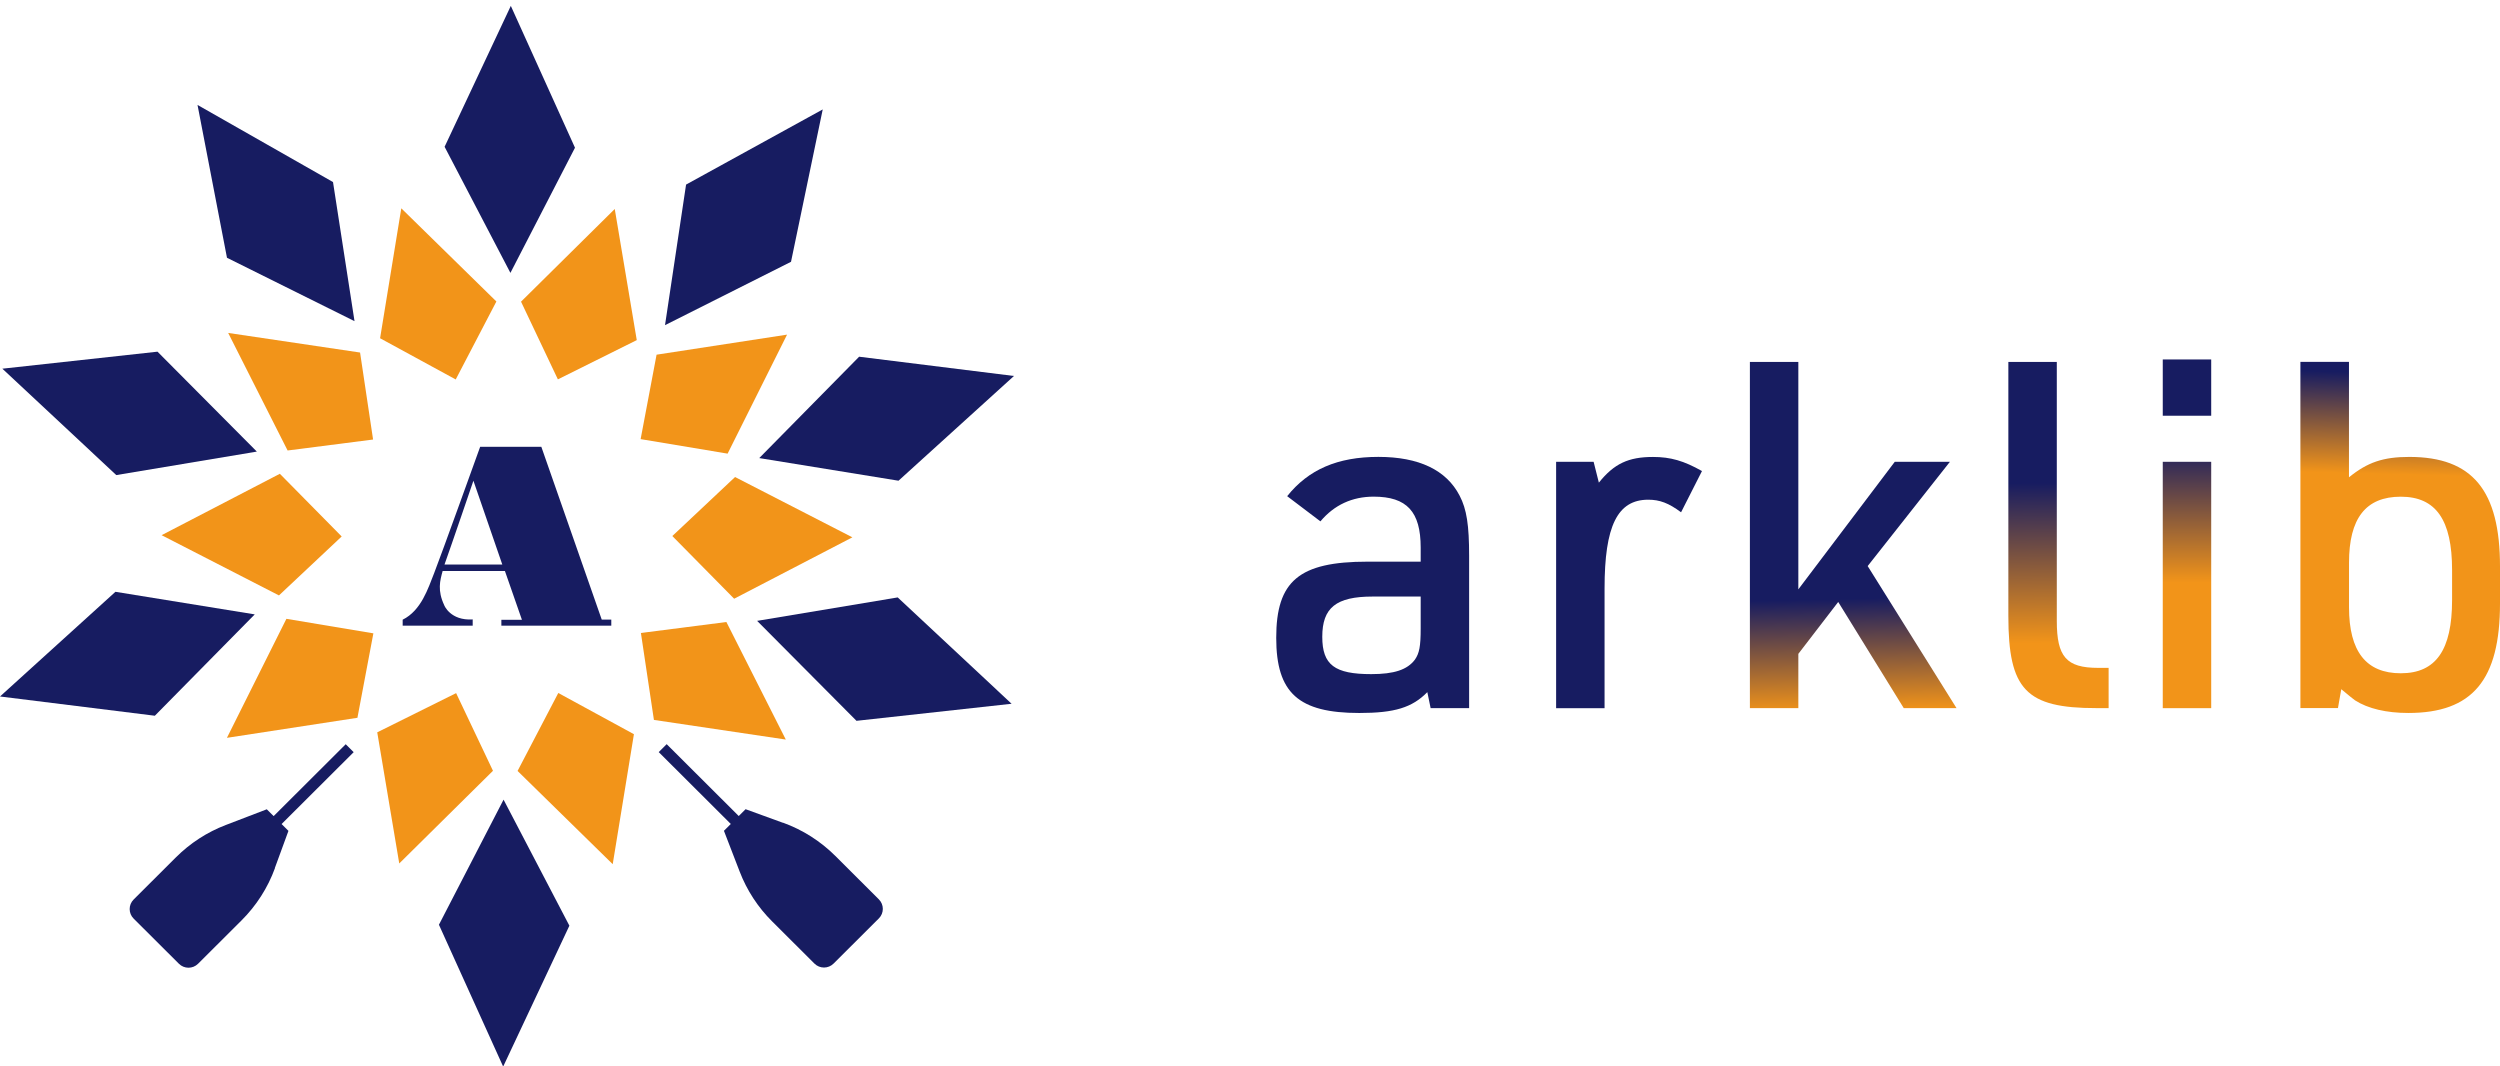 <svg width="143" height="61" viewBox="0 0 143 61" fill="none" xmlns="http://www.w3.org/2000/svg">
<path d="M28.804 45.74L32.569 52.949L28.781 61.009L25.107 52.895L28.804 45.74Z" fill="#171C61"/>
<path d="M14.571 35.143L8.857 40.94L0 39.839L6.603 33.851L14.571 35.143Z" fill="#171C61"/>
<path d="M14.691 25.831L6.652 27.175L0.135 21.089L9.009 20.116L14.691 25.831Z" fill="#171C61"/>
<path d="M20.278 18.37L12.983 14.744L11.298 6.002L19.048 10.413L20.278 18.37Z" fill="#171C61"/>
<path d="M29.196 15.609L25.431 8.396L29.219 0.336L32.889 8.45L29.196 15.609Z" fill="#171C61"/>
<path d="M38.039 18.599L39.243 10.559L47.06 6.259L45.246 14.975L38.039 18.599Z" fill="#171C61"/>
<path d="M43.429 26.202L49.142 20.404L57.999 21.506L51.394 27.497L43.429 26.202Z" fill="#171C61"/>
<path d="M43.307 35.513L51.349 34.172L57.863 40.255L48.991 41.231L43.307 35.513Z" fill="#171C61"/>
<path d="M48.756 30.735L41.993 34.247L38.457 30.661L42.045 27.286L48.756 30.735Z" fill="#F29419"/>
<path d="M44.948 42.303L37.404 41.179L36.66 36.206L41.55 35.579L44.948 42.303Z" fill="#F29419"/>
<path d="M35.047 49.431L29.605 44.098L31.934 39.639L36.26 41.996L35.047 49.431Z" fill="#F29419"/>
<path d="M22.837 49.39L21.578 41.889L26.09 39.647L28.198 44.089L22.837 49.39Z" fill="#F29419"/>
<path d="M12.98 42.204L16.382 35.397L21.357 36.227L20.445 41.057L12.98 42.204Z" fill="#F29419"/>
<path d="M9.244 30.612L16.007 27.1L19.544 30.686L15.956 34.058L9.244 30.612Z" fill="#F29419"/>
<path d="M13.052 19.044L20.596 20.165L21.34 25.141L16.451 25.768L13.052 19.044Z" fill="#F29419"/>
<path d="M22.954 11.916L28.393 17.245L26.067 21.705L21.741 19.348L22.954 11.916Z" fill="#F29419"/>
<path d="M35.164 11.954L36.423 19.454L31.911 21.7L29.803 17.255L35.164 11.954Z" fill="#F29419"/>
<path d="M45.02 19.141L41.619 25.948L36.644 25.118L37.556 20.288L45.02 19.141Z" fill="#F29419"/>
<path d="M44.78 47.062L42.648 46.286L42.256 46.677L38.134 42.566L37.679 43.02L41.801 47.131L41.409 47.522L42.308 49.852C42.72 50.925 43.355 51.898 44.17 52.708L46.585 55.116C46.888 55.419 47.377 55.419 47.681 55.116L50.27 52.534C50.573 52.232 50.573 51.744 50.27 51.442L47.784 48.962C46.934 48.115 45.913 47.465 44.785 47.057L44.78 47.062Z" fill="#171C61"/>
<path d="M15.721 49.651L16.499 47.526L16.107 47.135L20.23 43.024L19.775 42.57L15.652 46.681L15.26 46.291L12.923 47.187C11.847 47.597 10.872 48.231 10.059 49.044L7.644 51.452C7.341 51.754 7.341 52.242 7.644 52.544L10.234 55.127C10.537 55.429 11.026 55.429 11.329 55.127L13.816 52.647C14.665 51.8 15.318 50.781 15.727 49.657L15.721 49.651Z" fill="#171C61"/>
<path d="M25.413 34.624C25.01 33.774 25.168 33.212 25.319 32.661H28.881L29.854 35.451H28.678V35.788H34.966V35.443H34.42L30.964 25.557H27.465C27.465 25.557 25.19 31.882 24.838 32.77C24.487 33.657 24.095 34.921 23.033 35.446V35.788H27.038V35.431C25.762 35.514 25.411 34.624 25.411 34.624H25.413ZM25.425 32.293C25.846 31.115 27.079 27.497 27.079 27.497L28.732 32.293H25.425Z" fill="#171C61"/>
<path d="M81.263 31.322C81.263 29.268 80.474 28.408 78.572 28.408C77.35 28.408 76.317 28.881 75.528 29.822L73.626 28.381C74.848 26.855 76.507 26.134 78.845 26.134C81.156 26.134 82.732 26.882 83.491 28.354C83.897 29.129 84.034 30.047 84.034 31.794V40.504H81.832L81.643 39.59C80.773 40.477 79.767 40.783 77.756 40.783C74.279 40.783 73 39.644 73 36.482C73 33.236 74.305 32.127 78.219 32.127H81.263V31.322ZM78.515 34.123C76.424 34.123 75.634 34.762 75.634 36.425C75.634 38.033 76.341 38.56 78.435 38.56C79.741 38.56 80.5 38.312 80.936 37.727C81.183 37.366 81.263 36.979 81.263 35.952V34.123H78.519H78.515Z" fill="#171C61"/>
<path d="M89.007 26.414H91.155L91.455 27.607C92.324 26.526 93.14 26.138 94.552 26.138C95.558 26.138 96.317 26.359 97.353 26.944L96.157 29.303C95.451 28.776 94.935 28.583 94.282 28.583C92.517 28.583 91.781 30.082 91.781 33.658V40.509H89.01V26.414H89.007Z" fill="#171C61"/>
<path d="M100.094 20.701H102.865V33.711L108.38 26.416H111.534L106.831 32.379L111.914 40.507H108.896L105.146 34.432L102.865 37.4V40.507H100.094V20.701Z" fill="url(#paint0_linear_17372_46711)"/>
<path d="M117.649 20.701V35.513C117.649 37.566 118.192 38.202 120.014 38.202H120.613V40.504H119.907C115.884 40.504 114.878 39.45 114.878 35.234V20.701H117.649Z" fill="url(#paint1_linear_17372_46711)"/>
<path d="M123.71 20.561H126.481V23.78H123.71V20.561ZM123.71 26.415H126.481V40.507H123.71V26.415Z" fill="url(#paint2_linear_17372_46711)"/>
<path d="M131.59 20.7H134.361V27.302C135.42 26.442 136.319 26.136 137.811 26.136C141.425 26.136 143 28.05 143 32.405V34.513C143 38.895 141.425 40.782 137.754 40.782C136.505 40.782 135.446 40.534 134.71 40.061C134.627 40.007 134.357 39.783 133.921 39.422L133.731 40.503H131.583V20.697L131.59 20.7ZM140.259 32.599C140.259 29.743 139.336 28.411 137.325 28.411C135.313 28.411 134.364 29.658 134.364 32.184V34.737C134.364 37.263 135.343 38.511 137.325 38.511C139.336 38.511 140.259 37.178 140.259 34.323V32.602V32.599Z" fill="url(#paint3_linear_17372_46711)"/>
<defs>
<linearGradient id="paint0_linear_17372_46711" x1="105.486" y1="17.083" x2="106.194" y2="47.741" gradientUnits="userSpaceOnUse">
<stop offset="0.56" stop-color="#171C61"/>
<stop offset="0.77" stop-color="#F29419"/>
</linearGradient>
<linearGradient id="paint1_linear_17372_46711" x1="117.592" y1="18.654" x2="117.766" y2="38.573" gradientUnits="userSpaceOnUse">
<stop offset="0.45" stop-color="#171C61"/>
<stop offset="0.91" stop-color="#F29419"/>
</linearGradient>
<linearGradient id="paint2_linear_17372_46711" x1="125.095" y1="19.191" x2="125.095" y2="37.552" gradientUnits="userSpaceOnUse">
<stop offset="0.34" stop-color="#171C61"/>
<stop offset="0.77" stop-color="#F29419"/>
</linearGradient>
<linearGradient id="paint3_linear_17372_46711" x1="137.628" y1="14.788" x2="137.097" y2="34.706" gradientUnits="userSpaceOnUse">
<stop offset="0.33" stop-color="#171C61"/>
<stop offset="0.62" stop-color="#F29419"/>
</linearGradient>
</defs>
</svg>
